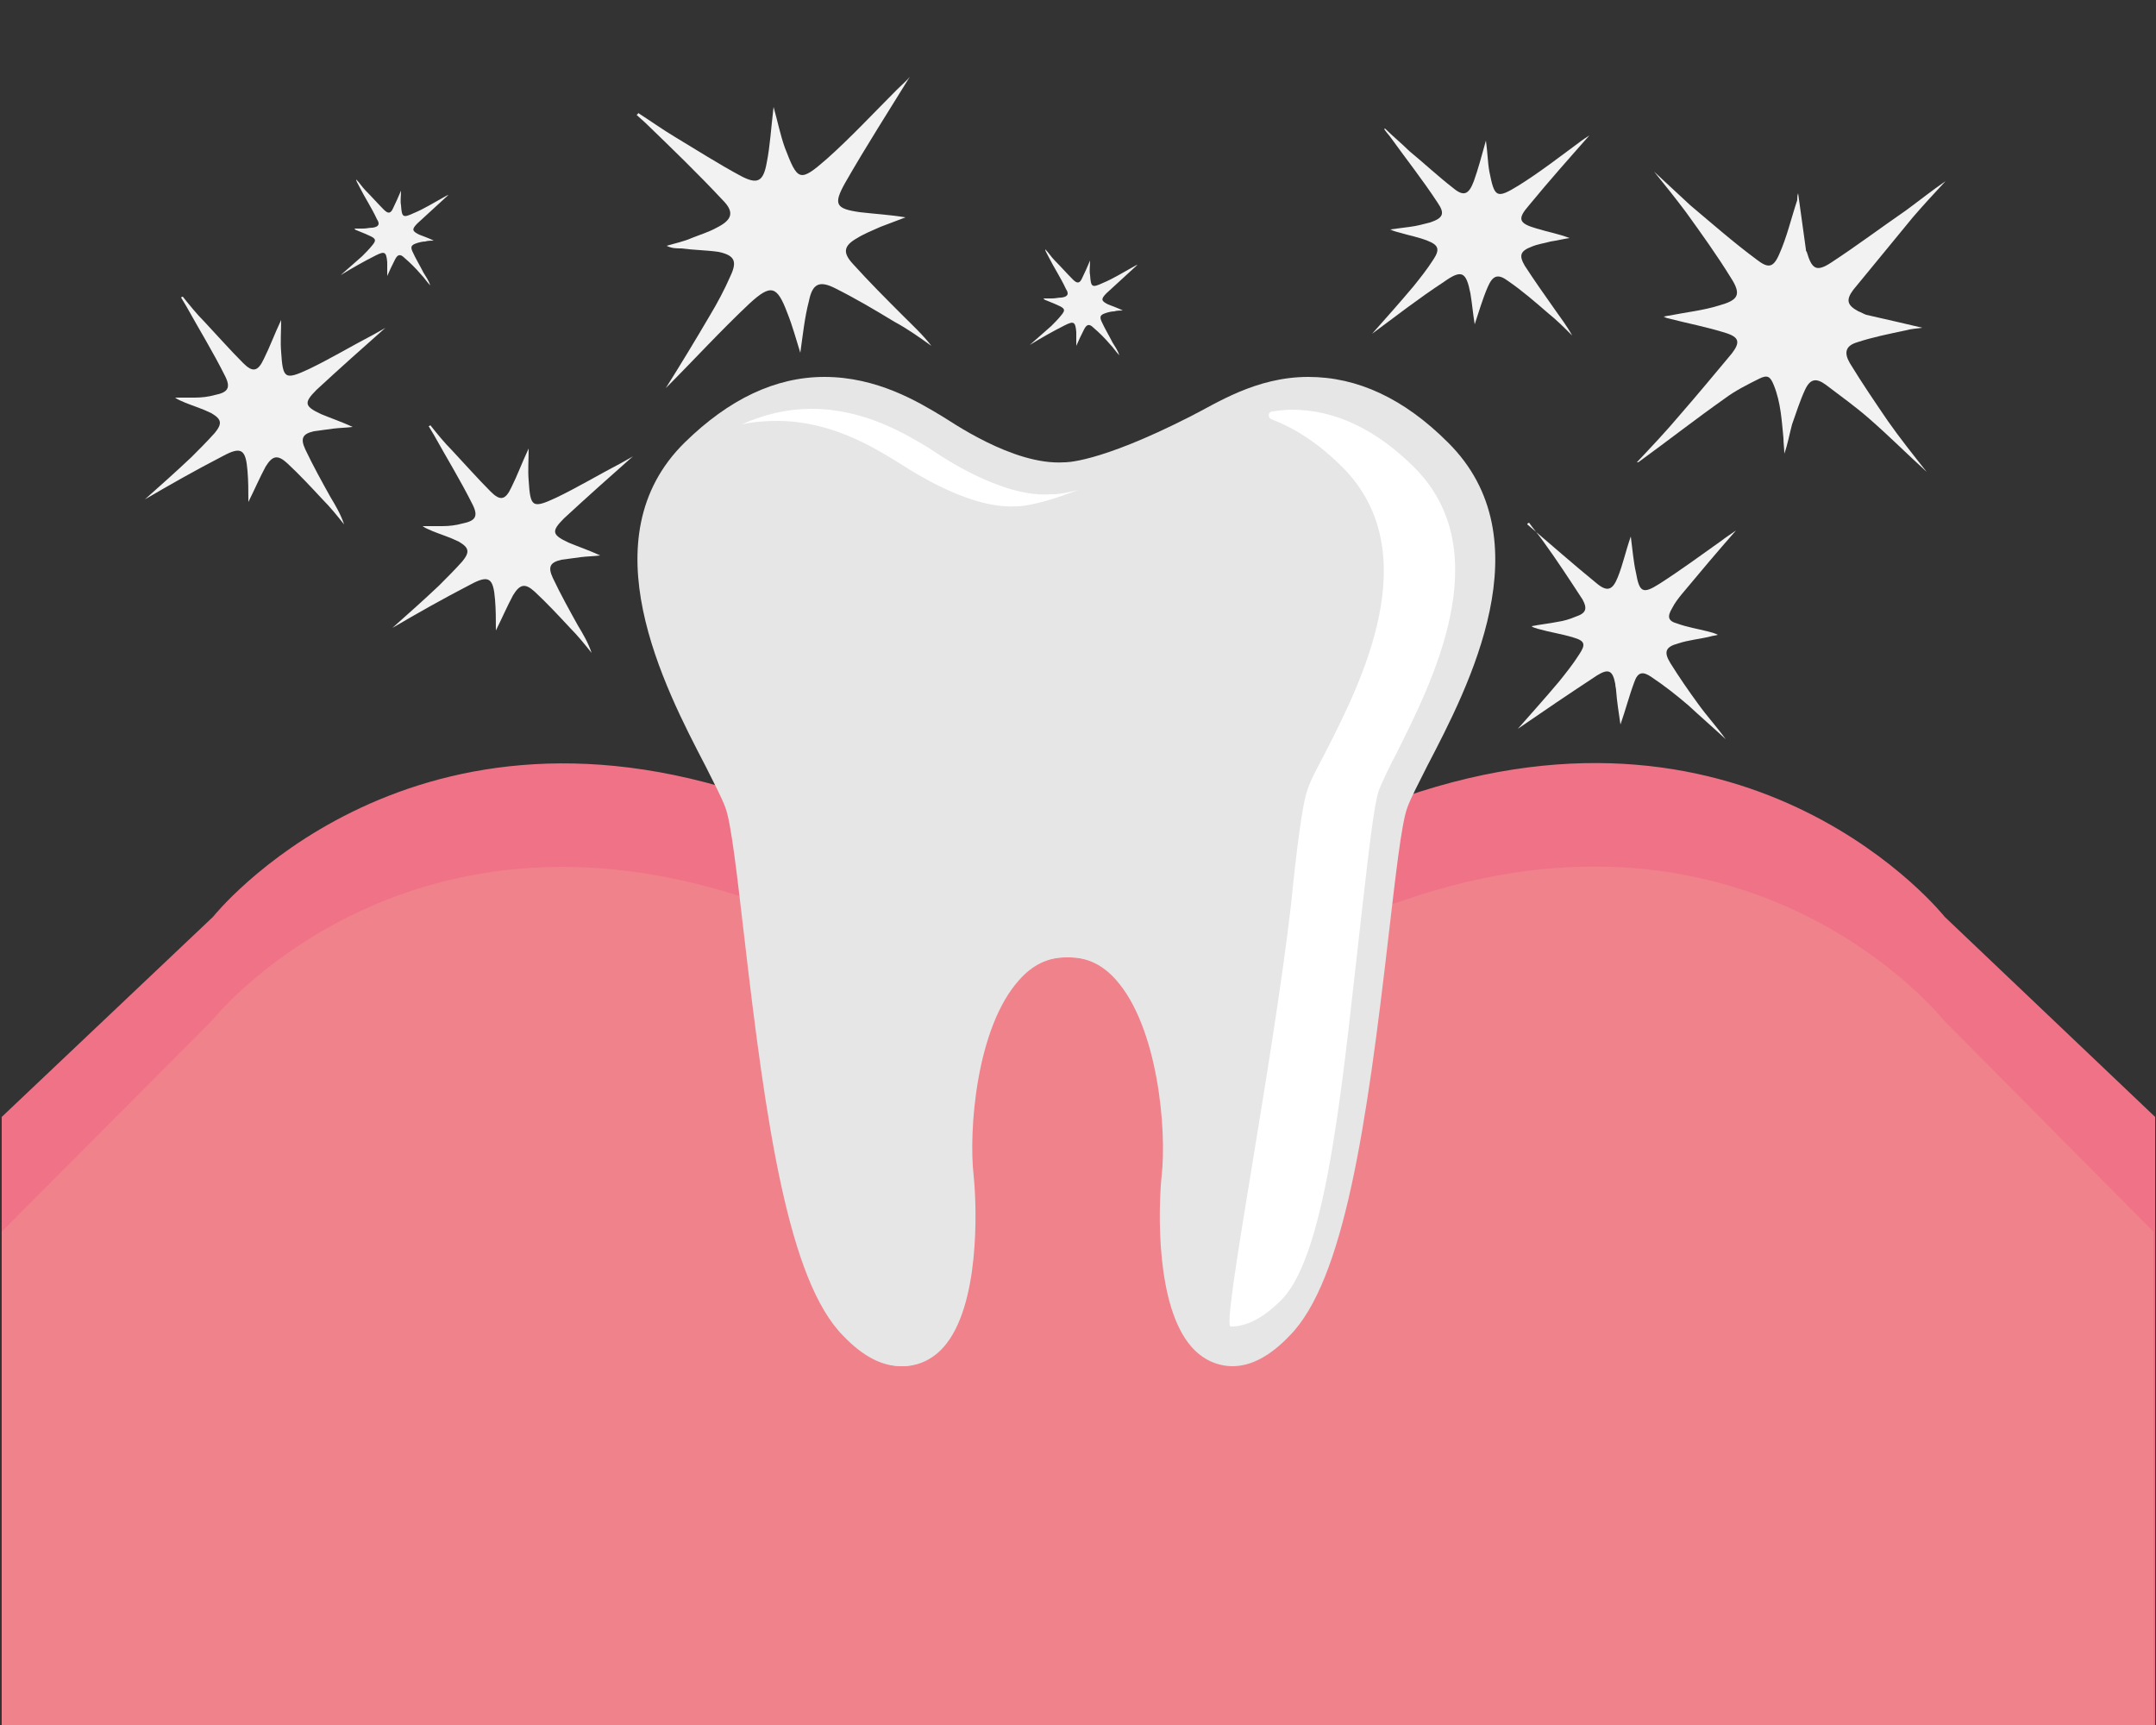 <?xml version="1.0" encoding="UTF-8"?>
<svg xmlns="http://www.w3.org/2000/svg" xml:space="preserve" overflow="visible" version="1.2" viewBox="0 0 250 200">
  <rect x="0" y="0" width="250" height="200" fill="#333333" stroke="none"/>
  <switch>
    <g>
      <path fill="#F07286" d="M225.5 106.3s-22.1-27.9-62.7-13.9c-14 4.8-26.8 6.4-37.7 6.5-10.9-.1-23.7-1.7-37.7-6.5-40.6-13.9-62.7 13.9-62.7 13.9L.2 129.5v70.7h249.7v-70.7l-24.4-23.2z"></path>
      <path fill="#F0828C" d="M225.4 118.3s-22.1-27.9-62.7-13.9c-14 4.8-26.8 6.4-37.7 6.5-10.9-.1-23.7-1.7-37.7-6.5-40.6-13.9-62.7 13.9-62.7 13.9L.2 142.8v57.4h249.5v-57.4l-24.3-24.5z"></path>
      <path fill="#E6E6E6" d="M142.9 158.4c-1.2 0-3.1-.4-4.7-2.2-4.2-4.7-3.9-16-3.5-19.9.6-5.2-.4-17.2-5.3-22.7-1.5-1.7-3.3-2.6-5.4-2.6h-.6c-2.1 0-3.9.9-5.4 2.6-4.9 5.5-5.9 17.5-5.3 22.7.4 4 .7 15.3-3.5 19.9-1.6 1.8-3.4 2.2-4.7 2.2-2.2 0-4.4-1.1-6.7-3.5-6.4-6.4-9-24.7-11.5-46.3-.8-6.8-1.5-13.2-2.2-15-.4-1.1-1.3-2.8-2.3-4.8-4.8-9.2-13.7-26.4-2.4-37.5 5.1-5 10.5-7.6 16.2-7.6 6.1 0 10.9 2.9 13.7 4.6.6.3 8.1 5.7 14.1 5.3 0 0 3.8.2 14.6-5.3 3-1.5 7.6-4.6 13.7-4.6 5.7 0 11.1 2.5 16.2 7.6 11.3 11.2 2.4 28.3-2.4 37.5-1 2-1.9 3.7-2.3 4.8-.7 1.8-1.4 8.2-2.2 15-2.5 21.6-5.1 39.9-11.5 46.3-2.2 2.3-4.4 3.5-6.6 3.5z"></path>
      <path fill="#FFF" d="M90.1 48.8c6.1 0 10.9 2.9 13.7 4.6.6.3 8.1 5.7 14.1 5.3 0 0 2 .1 7.1-1.9-2.2.6-3.1.5-3.1.5-5.9.5-13.5-4.9-14.1-5.3-2.8-1.7-7.6-4.6-13.7-4.6-2.7 0-5.4.6-8.1 1.8 1.4-.3 2.8-.4 4.1-.4zM164 54.2c-4.4-4.4-9.2-6.7-14.2-6.7-.8 0-1.5.1-2.3.2-.5.1-.5.7-.1.9 2.9 1.1 5.6 2.9 8.3 5.6 9.8 9.9 2.1 25-2.1 33.2-.9 1.7-1.7 3.2-2 4.2-.6 1.6-1.3 7.3-1.9 13.3-2.2 19-8.1 48.9-7 48.9 1.9 0 3.8-1 5.9-3.1 5.5-5.6 7.2-26.8 9.4-45.8.7-6 1.3-11.6 1.9-13.3.4-1 1.1-2.5 2-4.2 4.1-8.2 11.9-23.4 2.1-33.2z"></path>
      <path fill="#E6E6E6" d="M120.1 109.5h-.8c-2.8 0-5.2.9-7.3 2.8-6.6 5.8-7.9 18.5-7.1 24 .6 4.1.9 15.6-4.3 20.8 1.4.9 2.8 1.3 4.1 1.3 1.2 0 3.1-.4 4.7-2.2 4.2-4.7 3.9-16 3.5-19.9-.6-5.2.3-17.2 5.3-22.7 1.5-1.7 3.3-2.6 5.4-2.6h.6c.7 0 1.3.1 2 .3-1.9-1.2-3.9-1.8-6.1-1.8z"></path>
      <g fill="#F2F2F2">
        <path d="M208.5 22.4c.3 2.2.6 4.3.9 6.5 0 .1 0 .2.1.3.6 2 1.1 2.4 2.9 1.2 2.9-1.9 5.7-4 8.6-6 1.5-1.1 3-2.3 4.6-3.4-1.3 1.4-2.6 2.8-3.8 4.2l-6.9 8.4c-.9 1.2-.7 1.8.6 2.5.3.1.6.3.9.4 2.2.5 4.4 1 6.5 1.5-.6.1-1.2.1-1.9.3-1.9.4-3.9.8-5.7 1.4-1.3.4-1.5 1.2-.8 2.4 1.4 2.3 2.9 4.5 4.4 6.7 1.4 2 3 4 4.5 5.9-2.2-2-4.4-4.2-6.7-6.2-1.6-1.4-3.3-2.6-5-3.9-1.1-.8-1.8-.7-2.4.6-.6 1.3-1 2.6-1.5 4-.3 1.1-.5 2.3-.9 3.4 0-.6-.1-1.2-.1-1.8-.2-2-.3-4.1-1.1-6.1-.4-1-.7-1.3-1.7-.8-1.4.7-2.8 1.4-4 2.3-3.4 2.4-6.6 4.9-9.9 7.3-.1.1-.2.1-.3.1 1.7-1.8 3.4-3.6 5-5.5 2-2.3 4-4.7 6-7.1 1-1.3.9-1.9-.7-2.4-2.2-.7-4.4-1.1-6.7-1.7-.1 0-.3-.1-.5-.2.2 0 .4-.1.6-.1 2-.4 4-.6 5.9-1.2 2.1-.6 2.6-1.2 1.3-3.2-1.6-2.6-3.4-5.1-5.2-7.6-1.2-1.6-2.4-3.1-3.7-4.7l4.2 3.9c2.5 2.1 5 4.3 7.7 6.3 1.3 1 1.9 1 2.6-.6.9-2 1.4-4.2 2.1-6.3 0-.3 0-.5.1-.8zM177.1 60.8c2.7 2.3 5.3 4.6 8 6.8 1.3 1.1 1.9.8 2.5-.7.6-1.5.9-3 1.5-4.7.2 1.5.3 2.9.6 4.2.4 2.3.8 2.5 2.7 1.3 2.5-1.6 4.8-3.3 7.2-5 .5-.4 1-.7 1.7-1.2-2.2 2.5-4.3 5-6.3 7.4-.4.5-.8 1-1.1 1.6-.6 1-.5 1.5.6 1.8 1.1.4 2.3.6 3.5.9.4.1.8.2 1.2.4-.3.1-.6.1-.9.2-1.2.3-2.5.4-3.7.8-1.5.4-1.7 1-.9 2.3 1 1.6 2.1 3.2 3.2 4.7 1 1.4 2.2 2.7 3.2 4.1-1.4-1.3-2.9-2.6-4.3-3.9-1.4-1.2-2.8-2.3-4.3-3.3-1-.7-1.6-.6-2 .6-.6 1.6-1 3.2-1.6 4.9-.2-1.4-.4-2.6-.5-3.9 0-.3-.1-.5-.1-.8-.3-1.6-.8-1.8-2.1-1-3.2 2.1-6.3 4.2-9.2 6.2 1.5-1.7 3.2-3.6 4.8-5.5.8-1 1.6-2 2.3-3.1.8-1.2.7-1.6-.7-2-1.3-.4-2.7-.6-4.1-1-.2-.1-.5-.1-.7-.3 1-.2 2-.3 3-.5.7-.1 1.4-.3 2.1-.6 1.2-.4 1.4-.9.8-2-1.5-2.3-3-4.6-4.6-6.8-.5-.7-1.1-1.4-1.6-2.1-.2.1-.2.1-.2.2zM160.6 14.9c.9.9 1.9 1.7 2.8 2.6 1.7 1.4 3.3 2.9 5.1 4.3 1.2 1 1.8.8 2.4-.8.5-1.4.9-2.9 1.4-4.7.2 1.4.2 2.5.4 3.6.6 3 .8 3.2 3.4 1.6 2.4-1.5 4.6-3.2 6.9-4.9.5-.4 1-.7 1.3-.9-2.3 2.6-4.7 5.3-7 8.1-1.4 1.6-1.2 2.1.9 2.7 1.3.4 2.5.6 3.8 1.1-.7.1-1.5.3-2.2.4-.7.2-1.5.3-2.2.6-1.3.5-1.5 1-.8 2.2 1.1 1.7 2.3 3.4 3.5 5.1.7 1 1.4 1.9 2 3-.9-.9-1.8-1.8-2.8-2.6-1.5-1.3-3-2.6-4.6-3.7-1.2-.9-1.8-.7-2.4.7-.6 1.4-1 2.8-1.5 4.3-.2-1.2-.3-2.4-.5-3.6-.5-2.5-1-2.8-3.1-1.3-2.9 1.9-5.6 4-8.3 6 1.6-1.8 3.2-3.6 4.8-5.5.8-1 1.6-2 2.3-3.1.8-1.2.6-1.7-.7-2.2-1-.4-2.1-.6-3.1-.9-.4-.1-.8-.2-1.2-.4.8-.1 1.5-.2 2.3-.3.8-.1 1.5-.3 2.3-.5 1.5-.5 1.8-1 .9-2.3-1.7-2.6-3.6-5-5.4-7.5-.2-.3-.5-.6-.7-.9-.1-.1-.1-.2 0-.2z"></path>
      </g>
      <path fill="#F2F2F2" d="M49.9 49.3c.8 1 1.6 2 2.5 2.9 1.5 1.6 3 3.3 4.5 4.8 1.1 1.1 1.7 1 2.4-.5.7-1.4 1.2-2.8 2-4.5 0 1.4-.1 2.5 0 3.7.2 3.1.4 3.3 3.2 2 2.5-1.2 5-2.7 7.5-4 .5-.3 1.1-.6 1.4-.8-2.6 2.3-5.3 4.7-8 7.2-1.5 1.5-1.4 1.9.5 2.8 1.2.5 2.4.9 3.7 1.5-.8.1-1.5.1-2.3.2-.7.1-1.5.2-2.2.3-1.3.3-1.6.8-1 2.1.9 1.9 1.9 3.7 2.9 5.5.6 1 1.2 2 1.6 3.2-.8-1-1.6-2-2.5-2.9-1.3-1.4-2.7-2.9-4.1-4.2-1.1-1-1.7-.9-2.5.4-.7 1.3-1.3 2.7-2 4.1 0-1.3 0-2.4-.1-3.6-.2-2.5-.7-2.9-2.9-1.7-3.1 1.6-6.1 3.3-9 5 1.8-1.6 3.6-3.2 5.4-4.9.9-.9 1.8-1.8 2.7-2.8.9-1.1.8-1.6-.4-2.3-1-.5-2-.8-3-1.2-.4-.2-.8-.3-1.2-.6h2.3c.8 0 1.6-.1 2.3-.3 1.5-.3 1.9-.8 1.2-2.2-1.4-2.8-3-5.4-4.5-8.1-.2-.3-.4-.7-.6-1 .1 0 .1 0 .2-.1zM21.2 34.4c.8 1 1.6 2 2.5 2.9 1.5 1.6 3 3.3 4.5 4.8 1.1 1.1 1.7 1 2.4-.5.7-1.4 1.2-2.8 2-4.5 0 1.4-.1 2.5 0 3.7.2 3.1.4 3.3 3.2 2 2.5-1.2 5-2.7 7.5-4 .5-.3 1.1-.6 1.4-.8-2.6 2.3-5.3 4.7-8 7.2-1.5 1.5-1.4 1.9.5 2.8 1.2.5 2.4.9 3.7 1.5-.8.1-1.5.1-2.3.2-.7.1-1.5.2-2.2.3-1.3.3-1.6.8-1 2.1.9 1.9 1.9 3.7 2.9 5.5.6 1 1.2 2 1.6 3.2-.8-1-1.6-2-2.5-2.9-1.3-1.4-2.7-2.9-4.1-4.2-1.1-1-1.7-.9-2.5.4-.7 1.3-1.3 2.7-2 4.1 0-1.3 0-2.4-.1-3.6-.2-2.5-.7-2.9-2.9-1.7-3.1 1.6-6.1 3.3-9 5 1.8-1.6 3.6-3.2 5.4-4.9.9-.9 1.8-1.8 2.7-2.8.9-1.1.8-1.6-.4-2.3-1-.5-2-.8-3-1.2-.4-.2-.8-.3-1.2-.6h2.3c.8 0 1.6-.1 2.3-.3 1.5-.3 1.9-.8 1.2-2.2-1.4-2.8-3-5.4-4.5-8.1-.2-.3-.4-.7-.6-1 .1-.1.1-.1.2-.1zM74 13.1c1.4.9 2.8 1.9 4.3 2.8 2.5 1.5 5 3.1 7.6 4.5 1.9 1 2.6.7 3-1.5.4-2 .5-4 .8-6.5.5 1.8.8 3.3 1.3 4.7 1.5 3.9 1.7 4.1 4.9 1.3 2.8-2.5 5.4-5.3 8.1-8 .6-.6 1.2-1.1 1.5-1.5-2.4 3.9-5.1 8.1-7.5 12.3-1.4 2.5-1.1 3 1.7 3.4 1.7.2 3.5.3 5.3.6-1 .4-1.9.7-2.9 1.1-.9.4-1.9.8-2.7 1.3-1.6.9-1.7 1.7-.5 3 1.9 2.1 3.8 4 5.8 6 1.1 1.1 2.3 2.2 3.3 3.5-1.4-1-2.8-2-4.3-2.8-2.3-1.4-4.5-2.7-6.9-3.9-1.8-.9-2.6-.5-3 1.5-.5 1.9-.7 3.9-1 6-.5-1.6-.9-3.1-1.5-4.6-1.2-3.2-1.9-3.4-4.4-1.1-3.4 3.2-6.5 6.6-9.7 9.8 1.7-2.7 3.4-5.5 5.1-8.4.9-1.5 1.7-3 2.4-4.6.8-1.7.5-2.4-1.4-2.8-1.4-.2-2.8-.2-4.3-.4-.6 0-1.1 0-1.7-.3 1-.3 2-.5 2.9-.9 1-.4 2-.7 2.9-1.2 1.8-.9 2.1-1.8.7-3.2-2.8-3-5.8-5.9-8.8-8.8-.4-.4-.8-.7-1.2-1.1.1 0 .2-.1.2-.2zM121.2 28.9c.4.4.7.9 1.1 1.3.7.7 1.4 1.5 2.1 2.2.5.5.8.5 1.1-.2.3-.6.6-1.3.9-2 0 .6-.1 1.2 0 1.7.1 1.4.2 1.5 1.5.9 1.2-.5 2.3-1.2 3.4-1.8.2-.1.5-.3.6-.3l-3.6 3.3c-.7.7-.6.9.2 1.3.5.2 1.1.4 1.7.7-.3 0-.7 0-1 .1-.3 0-.7.1-1 .2-.6.2-.7.4-.5.9.4.9.9 1.7 1.3 2.5.3.5.6.9.8 1.5-.4-.4-.7-.9-1.1-1.3-.6-.7-1.2-1.3-1.9-1.9-.5-.5-.8-.4-1.1.2-.3.6-.6 1.2-.9 1.9v-1.6c-.1-1.2-.3-1.3-1.3-.8-1.4.7-2.8 1.5-4.1 2.3.8-.7 1.7-1.5 2.5-2.2.4-.4.8-.8 1.2-1.3.4-.5.4-.7-.2-1-.4-.2-.9-.4-1.4-.6-.2-.1-.4-.1-.5-.3h1c.4 0 .7-.1 1.1-.1.7-.1.9-.4.5-1-.6-1.3-1.4-2.5-2-3.7-.3-.6-.4-.7-.4-.9-.1 0-.1 0 0 0zM41.3 20.8c.4.4.7.9 1.1 1.3.7.7 1.4 1.5 2.1 2.2.5.5.8.5 1.1-.2.3-.6.6-1.3.9-2 0 .6-.1 1.2 0 1.7.1 1.4.2 1.5 1.5.9 1.2-.5 2.3-1.2 3.4-1.8.2-.1.5-.3.6-.3l-3.6 3.3c-.7.7-.6.9.2 1.3.5.2 1.1.4 1.7.7-.3 0-.7 0-1 .1-.3 0-.7.1-1 .2-.6.2-.7.4-.5.9.4.9.9 1.7 1.3 2.5.3.5.6.9.8 1.5-.4-.4-.7-.9-1.1-1.3-.6-.7-1.2-1.3-1.9-1.9-.5-.5-.8-.4-1.1.2-.3.6-.6 1.2-.9 1.9v-1.6c-.1-1.2-.3-1.3-1.3-.8-1.4.7-2.8 1.5-4.1 2.3.8-.7 1.7-1.5 2.5-2.2.4-.4.8-.8 1.2-1.3.4-.5.4-.7-.2-1-.4-.2-.9-.4-1.4-.6-.2-.1-.4-.1-.5-.3h1c.4 0 .7-.1 1.1-.1.7-.1.9-.4.5-1-.6-1.3-1.4-2.5-2-3.7-.3-.6-.4-.7-.4-.9-.1 0 0 0 0 0z"></path>
    </g>
  </switch>
</svg>
